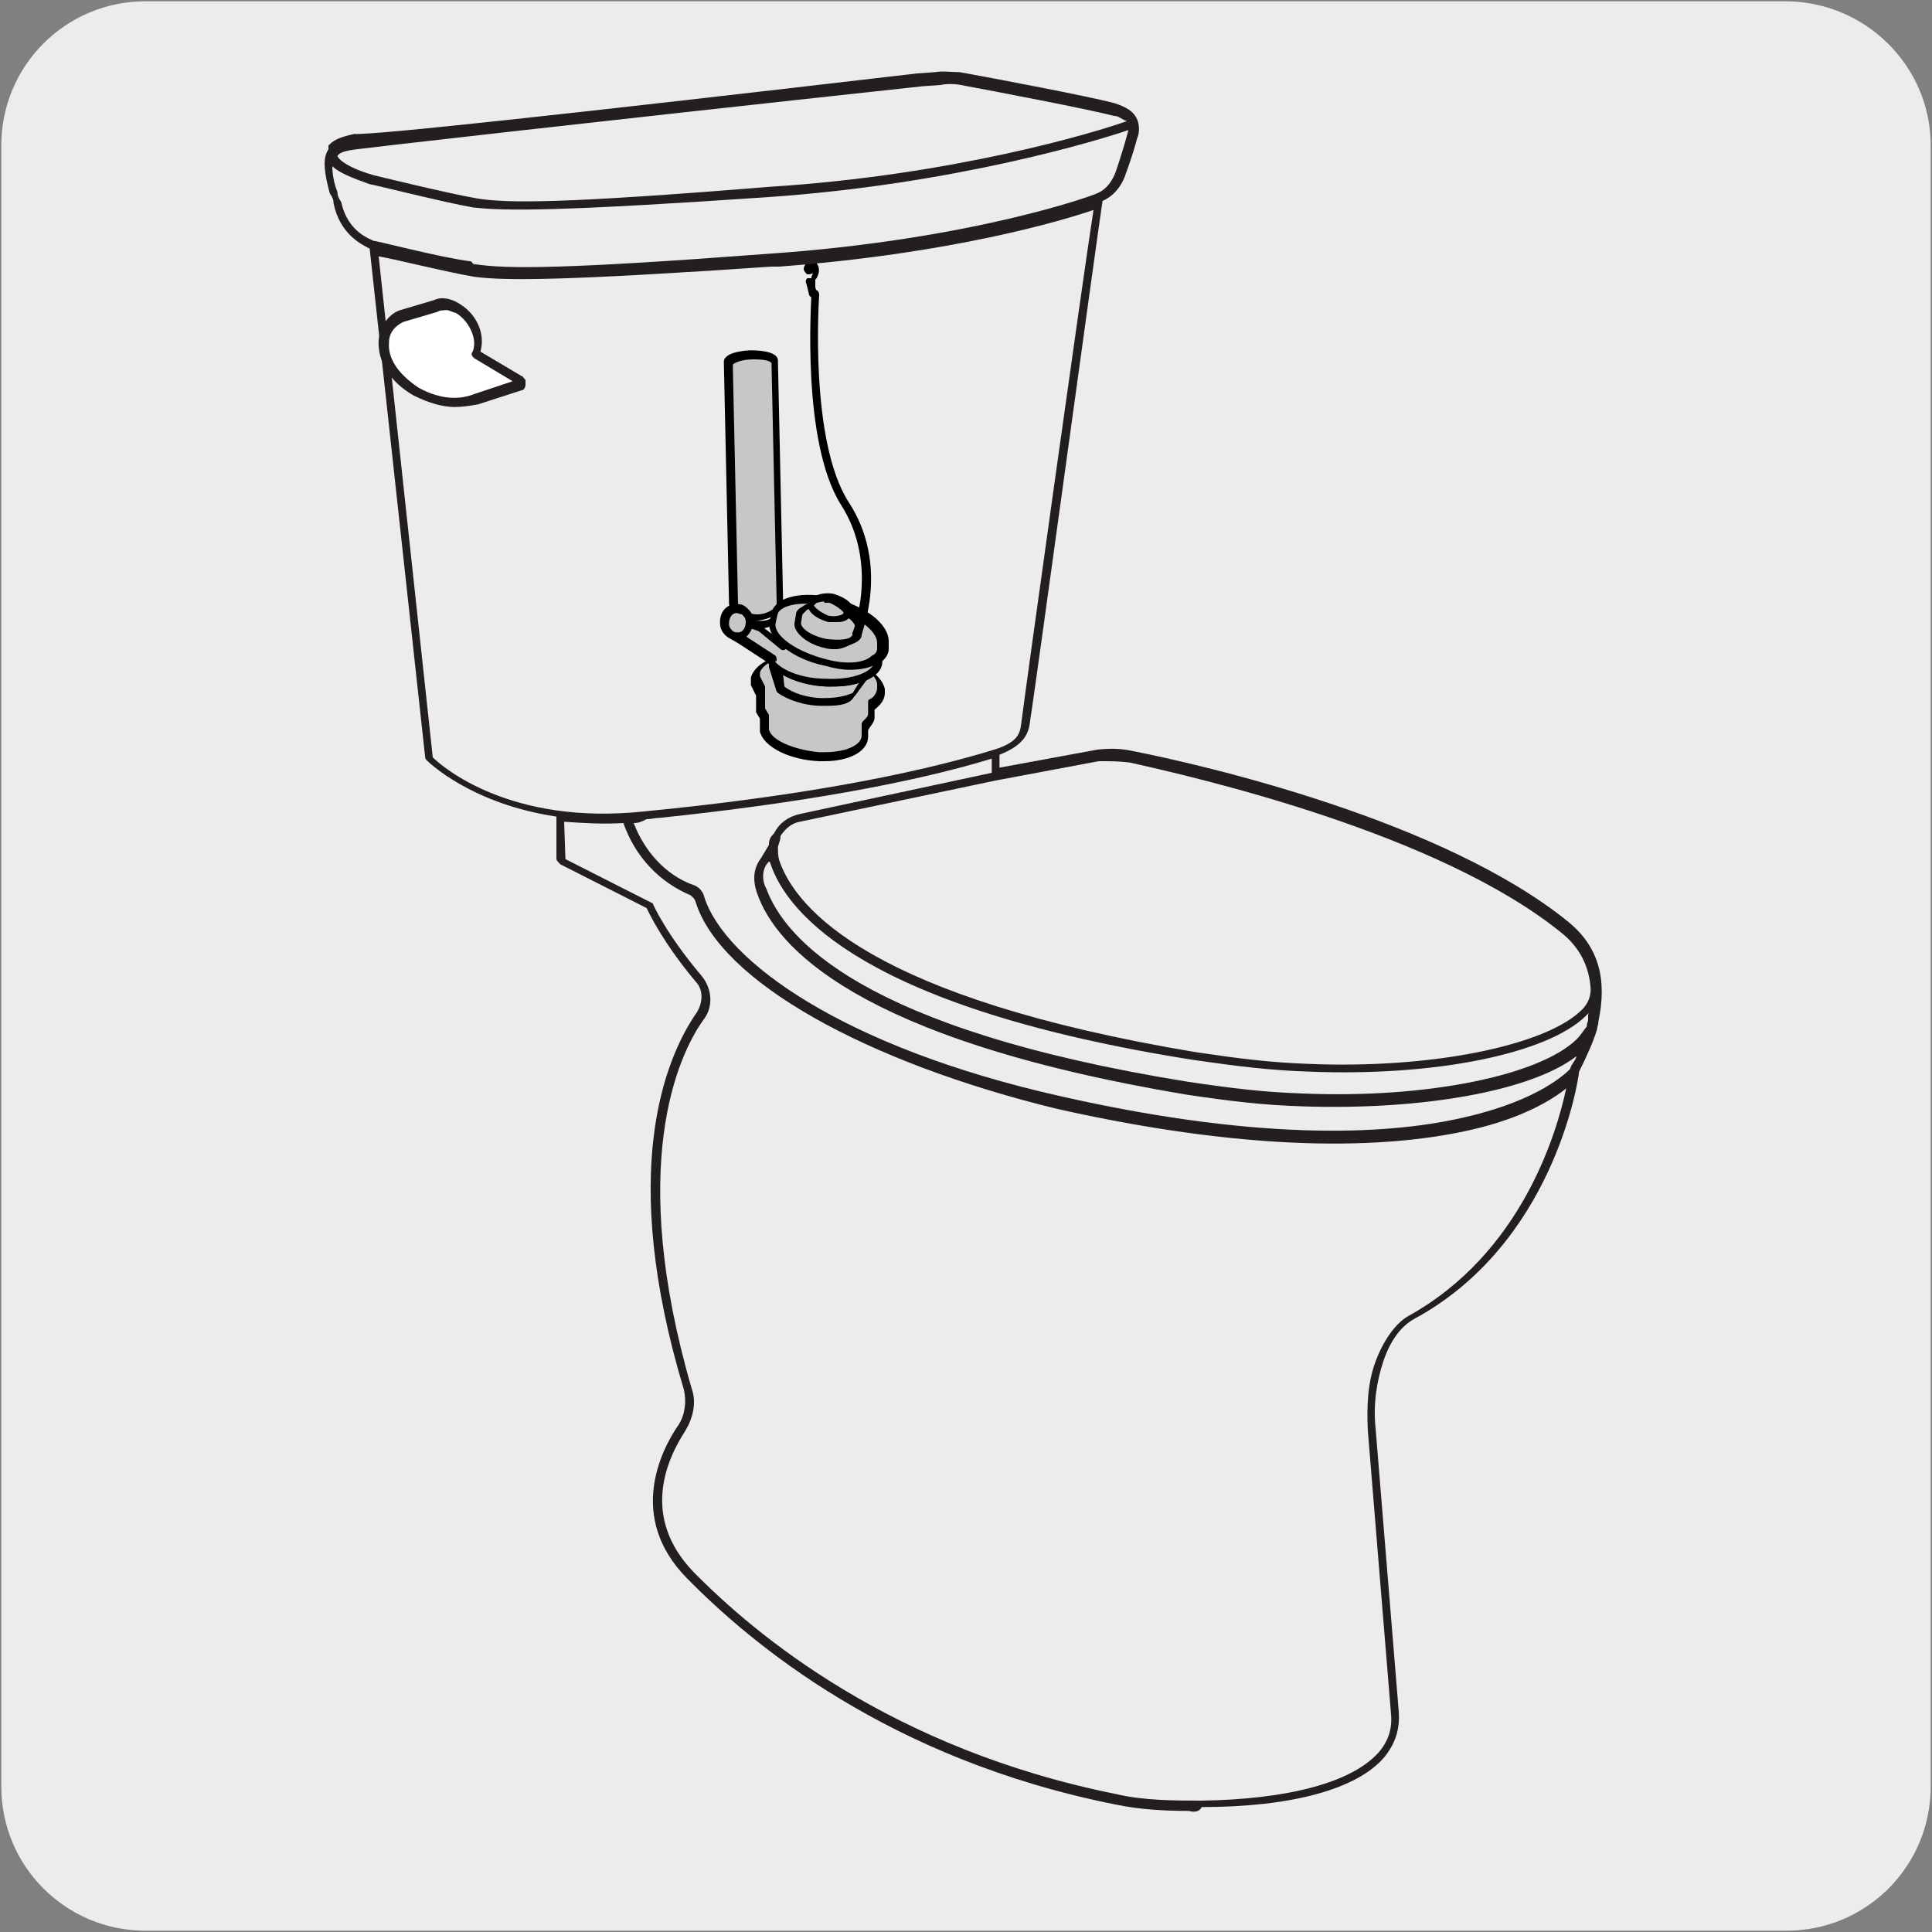<svg enable-background="new 0 0 150 150" viewBox="0 0 150 150" xmlns="http://www.w3.org/2000/svg"><rect x="0" y="0" width="150" height="150" fill="#808080" stroke="none"/><path d="m11.3.1h127.3c6.2 0 11.3 5 11.3 11.2v127.4c0 6.2-5 11.2-11.2 11.2h-127.4c-6.2 0-11.2-5-11.2-11.2v-127.4c0-6.2 5-11.2 11.2-11.2z" fill="#edecec"/><path d="m60.4 47.2v.9c0 .4-.5.6-1.3.6s-1.4-.1-1.4-.5" fill="#fff"/><path d="m58.9 49c-.5 0-1.4 0-1.4-.8 0-.1.1-.3.3-.4.1 0 .3.1.3.3 0 0 .3.1 1 .1.6 0 .9-.3.9-.3v-.9c0-.1.1-.3.3-.4.1 0 .3.1.3.3v.9c0 .1-.1.4-.3.5-.3.3-.8.5-1.3.5 0 .1 0 .2-.1.2z"/><path d="m57.7 48.7h-.1c-.1 0-.1-.1-.1-.3 0-.1.1-.3.3-.3.1 0 .3 0 .4.1s0 .3-.1.4h-.4z"/><path d="m60.3 28c0-.3-.8-.5-1.9-.5-1 0-1.9.3-1.9.6v.4l.4 18.3v.1c.1.6.9 1 1.9 1 .9 0 1.6-.4 1.8-1v-.3z" fill="#c5c7c9"/><path d="m58.7 48.2c-1.1 0-2-.5-2.1-1.3v-.1l-.4-18.7c0-.8 1.8-.9 2.1-.9s2.1 0 2.1.8v.1l.4 18.6v.3c-.1.6-1 1.1-2.1 1.2.1 0 .1 0 0 0zm-.2-20.3c-1 0-1.5.3-1.6.4v.3l.4 18.3c0 .4.8.8 1.5.8s1.4-.4 1.5-.8v-.1l-.4-18.6c-.1-.2-.6-.3-1.4-.3zm4.6-4.8c-.1 0-.3-.1-.3-.3l-.2-.8c-.1-.1 0-.4.1-.4h.3v-.1c0-.1.1-.1.1-.3-.1.1-.3.1-.4.1s-.3-.3-.3-.4c0-.3.3-.6.5-.8.3 0 .4.1.6.5s0 .8-.1 1l-.1.1v.6c.2.6 0 .8-.2.8z"/><path d="m67.1 49.2c-.4-.5-.6-.3-.8 0l-.1.4.9.4v.5l.8.1.1-.1s-.5-.8-.9-1.3" fill="#c8c9ca"/><path d="m68.5 53.8v-.3c-.3-1.3-2.7-2.5-5.3-2.7-2.4-.1-4.3.6-4.6 1.6v.6l.4.8v1.1l.3.6v1c.1 1 2 2 4.3 2.1 2 .1 3.7-.6 3.7-1.5v-.8c.3-.3.5-.5.5-.9v-.8c.5.1.7-.3.7-.8" fill="#c5c7c9"/><path d="m64 59.1h-.4c-2.3-.1-4.3-1.1-4.6-2.3v-1l-.3-.5v-1.3l-.4-.8v-.6c.4-1.3 2.3-2 4.8-1.9 2.9.1 5.3 1.4 5.6 2.8v.3c0 .5-.3.9-.8 1.3v.6c0 .4-.3.6-.5 1v.5c0 1.1-1.4 1.9-3.4 1.9zm-4.6-4.1.3.5v1.1c.1.8 1.8 1.6 3.9 1.8h.4c1.8 0 2.9-.6 2.9-1.3v-.8c0-.1 0-.2.1-.3.3-.3.4-.4.4-.6v-.8c0-.1 0-.3.1-.3.3-.1.6-.5.6-.9v-.3c-.1-1-2.1-2.1-4.9-2.3-2.4-.1-3.9.6-4.2 1.4v.3l.4.8z"/><path d="m60.7 53.4c.6.5 1.9 1 3.3 1 1 0 1.9-.1 2.5-.4l1.1-1.8c-.8.5-1.9.8-3.3.6-1.8-.1-3.4-.6-4.3-1.5z" fill="#c5c7c9"/><path d="m64.2 54.8h-.4c-1.4 0-2.7-.5-3.4-1l-.1-.1-.6-1.9c0-.1 0-.3.1-.4s.3-.1.4 0c.8.8 2.3 1.3 3.9 1.3 1.3 0 2.4-.1 3-.6.1-.1.3 0 .4 0 .1.1.1.3 0 .4l-1.1 1.5-.1.1c-.3.6-1.2.7-2.1.7zm-3.3-1.5c.6.5 1.8.9 3 .9.9 0 1.6-.1 2.3-.4l.5-.8c-.8.3-1.5.3-2.4.3-1.3 0-2.7-.4-3.5-.9z"/><path d="m63.6 48.7c-2.1-.1-3.8.5-4 1.5v.5c.1 1.1 2.3 2.1 4.7 2.3 2.3.1 4-.6 4-1.6v-.3c-.3-1.2-2.3-2.3-4.7-2.4" fill="#c5c7c9"/><path d="m64.6 53.3h-.4c-2.5-.1-4.7-1.3-4.9-2.5v-.5c.3-1 2-1.8 4.3-1.6 2.5.1 4.7 1.3 4.9 2.5v.3c-.1 1-1.6 1.8-3.9 1.8zm-1.5-4.2c-1.9 0-3 .6-3.2 1.3v.4c.1.9 1.9 1.9 4.3 1.9 2.1.1 3.7-.6 3.7-1.4v-.1c-.1-.9-1.9-1.8-4.3-1.9-.3-.2-.4-.2-.5-.2z"/><path d="m68.5 50c0-1.1-1.9-2.5-4.2-3.2-2-.5-3.8-.1-4.2.8v.1l-.3.8v.1c0 1.1 1.9 2.5 4.3 3.2 2.4.5 4.3 0 4.3-1.1v-.4-.3z" fill="#c5c7c9"/><path d="m65.9 52c-.5 0-1.1-.1-1.8-.3-2.5-.5-4.4-2-4.4-3.3v-.1l.3-.8v-.1-.1c.5-1 2.4-1.4 4.6-.9 2.5.6 4.4 2 4.4 3.4v.2.4c0 .4-.3.8-.6 1-.9.5-1.6.6-2.5.6zm-5.6-4-.1.5c0 .9 1.6 2.1 4 2.7 1.5.4 2.9.3 3.5-.3.3-.1.4-.4.4-.5v-.4-.1c0-.9-1.5-2.1-3.9-2.8-2-.5-3.5-.1-3.8.5z"/><path d="m66.8 48.6-.1.5c-.1.8-1.3 1-2.5.8-1.3-.3-2.3-1-2.1-1.8l.1-.5c.1-.8 1.3-1 2.5-.8 1.2.3 2.2 1.2 2.1 1.8" fill="#c5c7c9"/><path d="m64.9 50.4c-.3 0-.6 0-.9-.1-1.4-.3-2.5-1.3-2.3-2l.1-.6c0-.3.3-.5.5-.6.5-.4 1.4-.5 2.4-.3 1.4.3 2.5 1.3 2.3 2l-.1.5c0 .3-.3.5-.5.6-.5.2-1 .5-1.5.5zm-1.2-3.3c-.5 0-.9.1-1.1.3l-.3.3-.1.6c-.1.4.6 1 1.9 1.3.8.1 1.5.1 1.9-.1l.3-.3.1-.5c0-.4-.8-1.1-1.9-1.3-.3-.2-.5-.3-.8-.3z"/><path d="m66 47.6c-.1.5-.9.6-1.6.5-.9-.1-1.6-.6-1.4-1.1.1-.5.9-.6 1.6-.5.8.1 1.4.6 1.4 1.1" fill="#c5c7c9"/><path d="m64.9 48.3h-.6c-1-.3-1.6-.8-1.6-1.4 0-.3.1-.4.4-.5.4-.3 1-.4 1.6-.3 1 .3 1.6.8 1.6 1.4 0 .3-.1.4-.4.5-.3.3-.7.3-1 .3zm-.9-1.6c-.3 0-.5.1-.6.1l-.2.2c0 .1.4.5 1.1.8.5.1.9 0 1.1-.1l.1-.1c0-.1-.4-.5-1.1-.8h-.4z"/><path d="m66.5 49.5s-.1-.2 0 0c-.3-.1-.4-.3-.3-.4 0 0 2.1-5.2-.9-9.9-3.1-4.9-2.3-15.9-2.3-16.4 0-.1.1-.3.3-.3.1 0 .3.1.3.4 0 .1-.8 11.3 2.3 16.1 3.2 4.9 1 10.2.9 10.5 0-.2-.2 0-.3 0z"/><path d="m59.8 51.2-2.4-1.5-.6-.2v-.2-.3l.1-.3.6-.1.2-.1h.1l1 .2 1.9 1.5" fill="#c5c7c9"/><path d="m59.8 51.5h-.1l-2.3-1.5-.5-.3s-.1 0-.1-.1l-.1-.1v-.5c0-.1 0-.3.1-.3l.3-.1.9-.3 1 .3h.1l1.9 1.4c.1.1.1.3 0 .4s-.3.1-.4 0l-1.7-1.4-.9-.3h-.1l-.5.3v.1l.5.3 2.3 1.5c.1.1.1.3.1.4-.4.2-.5.2-.5.2z"/><path d="m58.2 48.3c0 .6-.5 1.1-1 1.1-.6 0-1-.5-1-1.1s.5-1.1 1-1.1c.6 0 1 .5 1 1.1" fill="#c5c7c9"/><path d="m57.2 49.7c-.3 0-.6-.1-.9-.4s-.4-.6-.4-1c0-.8.5-1.4 1.3-1.4.4 0 .6.1.9.4s.4.6.4 1c-.1.8-.6 1.4-1.3 1.4zm0-2.1c-.4 0-.6.4-.6.8 0 .3.1.4.3.6.1.1.3.1.4.1.4 0 .6-.4.6-.8 0-.3-.1-.4-.3-.6-.1 0-.3-.1-.4-.1z"/><path d="m33.9 23.8c.5-.1 1.1-.1 1.6.3 1.3.8 1.9 2.3 1.4 3.4l3.4 2v.4l-3.4 1.1c-1 .4-2.8.5-4.7-.6-1.8-1-2.7-2.5-2.5-3.9.1-1 .6-1.6 1.4-1.9z" fill="#fff"/><g fill="#231f20"><path d="m35.3 31.6c-.9 0-2-.3-3.2-.9-1.9-1.1-2.8-2.7-2.7-4.3.1-1.1.8-2 1.6-2.3l2.7-.8c.6-.3 1.4-.1 2 .3 1.3.8 2 2.3 1.6 3.7l3.2 1.9c.1 0 .1.1.3.3v.4c0 .1-.1.4-.3.4l-3.4 1.1c-.6.1-1.2.2-1.8.2zm-.9-7.5c-.1 0-.3 0-.4.1l-2.7.8c-.6.3-1.1.8-1.1 1.6-.1 1.3.8 2.5 2.3 3.5 1.8 1 3.3.9 4.3.5l3-1-3-1.8c-.1-.1-.3-.3-.1-.5.4-1-.3-2.4-1.3-3-.4-.1-.6-.3-1-.2z"/><path d="m92.3 140.6c-1.8 0-3.8-.1-5.7-.5-17.6-3.5-28.3-12.5-33.3-17.6-4.6-4.7-2-9.9-.6-11.9.5-.8.6-1.8.4-2.7-5.1-16.9-1.5-25.7 1-29.3.5-.8.5-1.8-.1-2.4-2.5-3-3.5-5.1-3.8-5.7l-6.7-3.4c-.1-.1-.3-.3-.3-.4v-3.3c-6.7-1-10-4.3-10.1-4.4 0 0-.1-.1-.1-.3l-4.3-39.4c-.6-.3-2.3-1.1-2.8-3.5 0-.3-.1-.5-.3-.8-.4-1.5-.6-2.7-.1-3.4v-.3l.1-.1c.4-.4 1-.6 1.9-.8 1.5.1 16.3-1.5 43.7-4.7l1.4-.1c.6-.1 1.3 0 1.9 0 2.8.5 10.1 1.9 12 2.4.9.3 1.5.6 1.8 1.3.3.8 0 1.4 0 1.4-.4 1.5-.9 2.8-.9 2.8s-.4 1.5-1.8 2.1c-.5 3.3-5.4 39.2-5.6 40.2-.1 1.1-.4 2-2.4 2.8v1l7.6-1.4c.9-.1 1.8-.1 2.7.1 5.6 1.1 24.2 5.4 33.9 13.3 2.3 1.9 3 4.4 2.3 7.7 0 .3-.1.4-.1.6-.3 1-.8 2.1-1.4 3.3-.1 1-2.1 13.4-12.8 19.2-1.1.6-1.9 1.8-2.4 3.3-.5 1.5-.8 3.3-.6 5.2l1.8 22c.1 1.4-.3 2.5-1.1 3.5-2.1 2.5-7.2 3.9-14.2 3.9-.2.4-.6.4-1 .3zm-48.4-73.9 6.7 3.4c.1 0 .1.1.1.1s1 2.3 3.8 5.6c.8 1 .9 2.4.1 3.4-2 2.8-5.9 11.4-.9 28.6.4 1.1.1 2.3-.5 3.3-1.5 2.3-3.4 6.7.6 10.9 4.8 4.9 15.4 13.8 32.9 17.3 2.1.5 4.6.5 6.6.5 6.7-.1 11.6-1.4 13.7-3.7.8-.9 1.1-1.9 1-3l-1.8-22c-.1-2 0-3.8.6-5.4.6-1.6 1.5-2.9 2.5-3.5 8.9-4.9 11.6-14.4 12.3-17.7-1.1.9-3.4 2.3-7.3 3.2-5.6 1.3-15.7 2.1-32.2-1.6-14.8-3.6-26.2-9.9-28.1-16.1-.1-.3-.3-.4-.4-.5-2.4-1-4.3-3-5.2-5.6-1.6.1-3.2 0-4.6-.1zm5.3-2.8c.8 2.1 2.4 4 4.6 4.8.4.1.8.5.9 1 1.6 4.9 10.7 11.6 27.6 15.4 16.3 3.7 26.2 2.9 31.6 1.6 5.6-1.3 7.7-3.4 8-3.7.1-.4.4-.6.5-1-3.5 2.7-11.9 4.2-21.2 3.9-3.2-.1-5.6-.4-9-.9-25.8-4.3-32-11.6-33.4-15.6-.4-1.1-.3-2 .3-2.8l.6-1c0-.4.1-.6.4-.9.4-.8 1.1-1.3 2-1.5l14.9-3.2v-1.1c-6.2 1.9-15.2 3.5-25.8 4.6-.4 0-.6.1-1 .1-.4.2-.6.3-1 .3zm10.5 3-.1.1c-.5.6-.4 1.5-.1 2 1.4 3.8 7.3 10.9 32.8 15 3.4.5 5.8.8 8.9.9 9.6.4 18.3-1.4 21.2-4.2.4-.4.6-.8.8-1 0-.3.1-.4.1-.5v-.3c0-.1 0-.2.1-.3l-.3.3c-3 2.9-11.6 4.7-21.5 4.3-3-.1-5.4-.4-8.9-.9-25.4-4-31.6-11.3-32.9-15.3 0 0 0-.1-.1-.1zm.7-1.1c0 .4 0 .6.1 1 1.3 3.8 7.2 10.7 32.4 14.9 3.4.5 5.8.8 8.7.9 9.5.4 18.1-1.4 21-4 .6-.5.9-1.1.9-1.8-.1-1.8-.9-3.3-2.3-4.4-9.5-7.7-28.1-12-33.5-13.2-.8-.1-1.5-.1-2.4-.1l-8 1.5-15.2 3.2c-.6.1-1.1.5-1.5 1.1 0 .4-.2.7-.2.9zm-26.8-7c.8.8 6.1 5.3 16.4 4.2 11.4-1.1 20.7-2.8 27.2-4.8 1.9-.6 2-1.3 2.1-2.1.1-1 4.8-34.7 5.6-39.8-2.3.8-11 3.4-24.4 4.4h-.6c-16.1 1.1-20.6 1.1-23 .8-1.9-.3-5.9-1.3-7.5-1.6zm3.2-38.3c0 .1.1.1 0 0 2.5.4 7 .4 22.9-.8 15.9-1.1 25.4-4.6 25.5-4.7 1-.4 1.4-1.6 1.4-1.6s.5-1.4.9-2.9c0 0 .1-.3.1-.4-2.3.8-13.5 4.2-27.9 5.2-16.1 1.1-20.5 1.1-23 .8-2.3-.4-7.8-1.8-8-1.8-1.4-.5-2.4-.9-2.9-1.4 0 .5.1 1.3.4 2 0 .3.1.5.3.8.5 2.4 2.4 2.9 2.5 3 .3 0 5.2 1.3 7.6 1.6.1.2.2.2.2.2zm-10.6-8.4c0 .1.4.8 2.8 1.5 0 0 5.7 1.4 8 1.8 2.4.4 6.8.4 22.8-.9 14.2-.9 25.2-4.2 27.7-5.1-.4-.1-.6-.4-1-.4-1.9-.5-9.2-1.9-11.9-2.4-.5-.1-1.1-.1-1.6 0l-1.4.1c-27.7 3-42.4 4.7-44 4.9-.7.1-1.2.2-1.4.5z"/></g></svg>